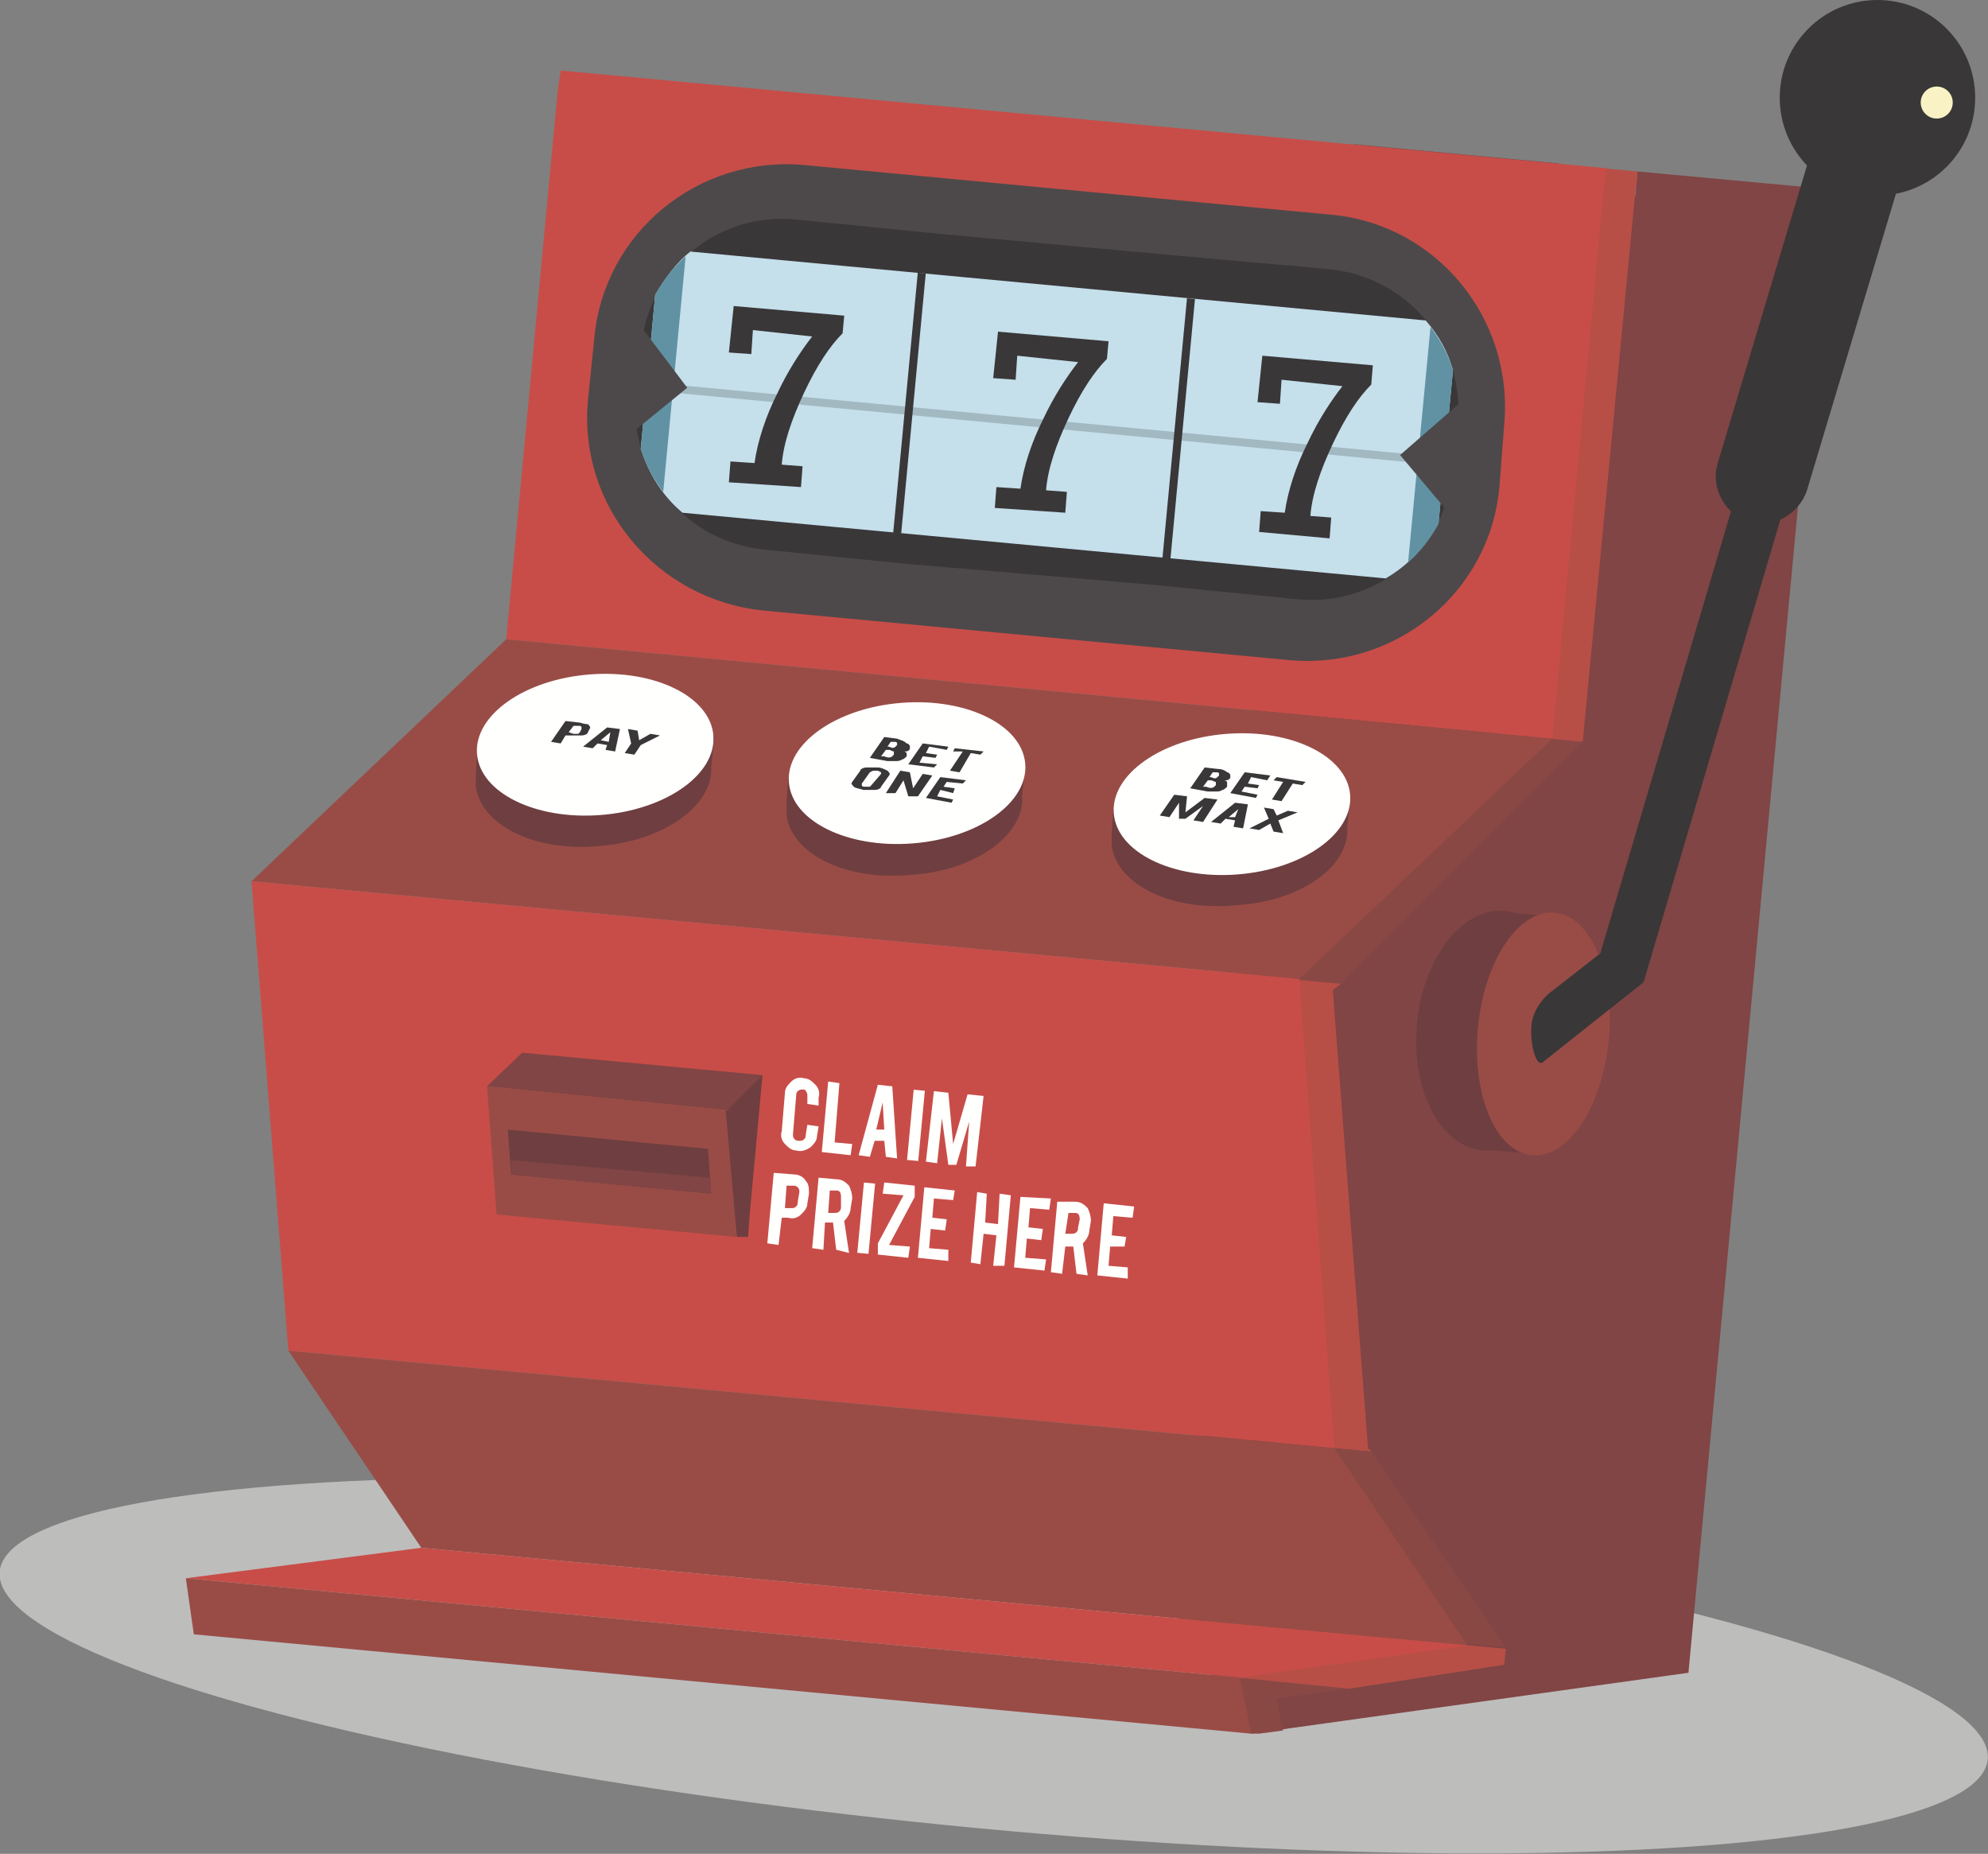 <?xml version="1.0" encoding="utf-8"?>
<!-- Generator: Adobe Illustrator 19.0.0, SVG Export Plug-In . SVG Version: 6.00 Build 0)  -->
<svg version="1.2" baseProfile="tiny" id="Слой_1"
	 xmlns="http://www.w3.org/2000/svg" xmlns:xlink="http://www.w3.org/1999/xlink" x="0px" y="0px" viewBox="0 0 124.1 115.7"
	 xml:space="preserve">
<rect x="0" y="0" width="124.1" height="115.7" fill="#808080" stroke="none"/>
<g id="XMLID_1_">
	
		<ellipse id="XMLID_3_" transform="matrix(0.996 9.410488e-02 -9.410488e-02 0.996 10.057 -5.376)" fill="#BDBDBC" cx="62" cy="103.9" rx="62.3" ry="10.2"/>
	<path id="XMLID_4_" fill="#804544" d="M102.2,10.7l-0.1,1.5c-1.6,0.1-3.2-0.7-4.8-2L84.5,9l-7,39l-3.9,53.7l4.5,6.5l27.3-3.8
		l8.7-92.6L102.2,10.7z"/>
	<polygon id="XMLID_5_" fill="#B74F47" points="102.2,10.7 96.8,10.2 93.4,45.8 98.8,46.3 102.1,11.8 102.2,11.2 	"/>
	<polygon id="XMLID_6_" fill="#C84D48" points="100.3,10.5 35,4.4 34.8,5.8 34.8,5.8 31.6,39.9 96.9,46.1 100.1,11.9 100.2,11 	"/>
	<polygon id="XMLID_7_" fill="#8A4845" points="78.1,48.1 77.2,60.8 83.7,61.4 98.8,46.3 78.8,44.4 	"/>
	<polygon id="XMLID_8_" fill="#994C46" points="31.6,39.9 15.7,55 81.1,61.1 96.9,46.1 	"/>
	<polygon id="XMLID_9_" fill="#B74F47" points="77.2,60.8 75.1,89.6 85.6,90.6 85.4,90.4 83.2,61.8 83.7,61.4 	"/>
	<polygon id="XMLID_10_" fill="#C84D48" points="18,84.3 15.7,55 81.1,61.1 83.3,90.4 	"/>
	<polygon id="XMLID_11_" fill="#8A4845" points="75.1,89.6 74.3,101 94,102.8 85.6,90.6 	"/>
	<polygon id="XMLID_12_" fill="#994C46" points="91.6,102.7 83.3,90.4 18,84.3 26.3,96.6 	"/>
	<polygon id="XMLID_13_" fill="#B74F47" points="74.2,101.1 74.2,101.8 76.1,104.6 84.2,105.4 93.9,103.9 94,102.9 	"/>
	<polygon id="XMLID_14_" fill="#C84D48" points="26.3,96.6 91.6,102.7 77.4,104.7 11.6,98.5 	"/>
	<polygon id="XMLID_15_" fill="#8A4845" points="84.2,105.4 76.1,104.6 77.2,106.2 78.1,108.2 78.6,108.2 80.1,108 79.7,106 	"/>
	<polygon id="XMLID_36_" fill="#994C46" points="11.6,98.5 12.1,102 78.1,108.2 77.4,104.7 	"/>
	<path id="XMLID_44_" fill="#4D494A" d="M93.6,30.4c-0.6,6.6-6.5,11.4-13.1,10.8l-32.9-3.1C41,37.4,36.1,31.6,36.7,25l0.4-3.9
		c0.6-6.6,6.5-11.4,13.1-10.8l32.9,3.1c6.6,0.6,11.4,6.5,10.8,13.1L93.6,30.4z"/>
	<path id="XMLID_45_" fill="#393738" d="M83,16.8L74,16l-15.3-1.4l-9-0.9c-4.9-0.5-9.2,3.1-9.7,8l-0.3,2.9c-0.5,4.9,3.1,9.2,8,9.7
		l9,0.9L72,36.5l9,0.9c4.9,0.5,9.2-3.1,9.7-8l0.3-2.9C91.5,21.6,87.9,17.3,83,16.8z"/>
	<path id="XMLID_46_" fill="#C5DFEB" d="M90.7,23.1c-0.3-1.1-0.9-2.2-1.7-3.1l-45.9-4.3c-0.9,0.7-1.6,1.7-2.2,2.7L40,28
		c0.5,1.6,1.4,3,2.6,4l43.9,4.1c1.4-0.8,2.5-2,3.3-3.5L90.7,23.1z"/>
	
		<rect id="XMLID_47_" x="65" y="1.4" transform="matrix(-9.409934e-02 0.996 -0.996 -9.409934e-02 97.716 -36.053)" fill="#A2B9C1" width="0.5" height="50"/>
	<path id="XMLID_48_" fill="#6092A4" d="M40,28c0.3,1,0.8,1.9,1.4,2.7L42.8,16c-0.8,0.7-1.4,1.5-1.9,2.4L40,28z"/>
	<path id="XMLID_49_" fill="#6092A4" d="M87.9,35.1c0.8-0.7,1.4-1.5,1.9-2.4l0.9-9.6c-0.3-1-0.8-1.9-1.4-2.7L87.9,35.1z"/>
	
		<rect id="XMLID_50_" x="56.5" y="17" transform="matrix(0.996 9.408845e-02 -9.408845e-02 0.996 2.617 -5.229)" fill="#393738" width="0.5" height="16.3"/>
	
		<rect id="XMLID_51_" x="73.3" y="18.6" transform="matrix(0.996 9.408845e-02 -9.408845e-02 0.996 2.841 -6.806)" fill="#393738" width="0.5" height="16.3"/>
	<path id="XMLID_52_" fill="#393738" d="M45.5,30.1l0.1-1.3l1.5,0.1c0.2-1.4,0.7-2.9,1.4-4.3c0.7-1.5,1.5-2.7,2.2-3.6L47,20.6
		l-0.1,1.5L45.5,22l0.3-2.9l6.9,0.6l-0.1,1.1c-0.8,0.8-1.6,2-2.4,3.7c-0.8,1.7-1.3,3.2-1.4,4.5l1.3,0.1l-0.1,1.3L45.5,30.1z"/>
	<path id="XMLID_53_" fill="#393738" d="M62.1,31.7l0.1-1.3l1.5,0.1c0.2-1.4,0.7-2.9,1.4-4.3c0.7-1.5,1.5-2.7,2.2-3.6l-3.8-0.4
		l-0.1,1.5l-1.4-0.1l0.3-2.9l6.9,0.6l-0.1,1.1c-0.8,0.8-1.6,2-2.4,3.7c-0.8,1.7-1.3,3.2-1.4,4.5l1.3,0.1l-0.1,1.3L62.1,31.7z"/>
	<path id="XMLID_54_" fill="#393738" d="M78.6,33.2l0.1-1.3l1.5,0.1c0.2-1.4,0.7-2.9,1.4-4.3c0.7-1.5,1.5-2.7,2.2-3.6l-3.8-0.4
		l-0.1,1.5l-1.4-0.1l0.3-2.9l6.9,0.6L85.6,24c-0.8,0.8-1.6,2-2.4,3.7c-0.8,1.7-1.3,3.2-1.4,4.5l1.3,0.1L83,33.6L78.6,33.2z"/>
	<polygon id="XMLID_55_" fill="#4D494A" points="39.8,20.1 39.1,27.3 42.9,24.2 	"/>
	<polygon id="XMLID_56_" fill="#4D494A" points="91.3,25 90.6,32.2 87.4,28.4 	"/>
	
		<ellipse id="XMLID_57_" transform="matrix(0.996 9.390998e-02 -9.390998e-02 0.996 6.453 -8.47)" fill="#6F3E40" cx="93.2" cy="64.3" rx="4.8" ry="7.5"/>
	<polygon id="XMLID_58_" fill="#6F3E40" points="93.5,56.9 97,57.2 96.7,60.3 91.4,58.5 	"/>
	<polygon id="XMLID_59_" fill="#6F3E40" points="92.3,71.7 95.6,72 95.8,69.3 92.5,69.7 	"/>
	<path id="XMLID_60_" fill="#6F3E40" d="M89,67.3c0.6,0.1,0.4,0.9,0.1,1.4c-0.2-0.4-0.3-0.9-0.4-1.4C88.8,67.3,88.9,67.3,89,67.3z"
		/>
	<path id="XMLID_61_" fill="#6F3E40" d="M88.9,61.7c0.4,0.4,0.6,0.9,0,1.4c-0.1,0.1-0.2,0.2-0.3,0.2C88.6,62.8,88.7,62.2,88.9,61.7z
		"/>
	
		<ellipse id="XMLID_62_" transform="matrix(0.996 9.399389e-02 -9.399389e-02 0.996 6.49 -8.765)" fill="#994C46" cx="96.3" cy="64.5" rx="4.1" ry="7.6"/>
	<path id="XMLID_63_" fill="#393738" d="M114.8,9.1L99.9,59.5L96.7,62l-0.4,4.3l6.3-5l15.2-51.4C116.8,9.8,115.7,9.5,114.8,9.1z"/>
	<circle id="XMLID_64_" fill="#393738" cx="117.2" cy="6.1" r="6.1"/>
	<path id="XMLID_65_" fill="#393738" d="M112.8,30.6c-0.5,1.5-2.1,2.4-3.6,2c-1.5-0.5-2.4-2.1-2-3.6L114.4,5c0.5-1.5,2.1-2.4,3.6-2
		c1.5,0.5,2.4,2.1,2,3.6L112.8,30.6z"/>
	<path id="XMLID_66_" fill="#393738" d="M96.7,62c0,0-1,0.8-1.1,2c-0.1,1.2,0.3,2.6,0.7,2.3C96.7,66,99.4,61.5,96.7,62z"/>
	<circle id="XMLID_67_" fill="#F9F2C4" cx="120.9" cy="6.4" r="1"/>
	<path id="XMLID_68_" fill="#6F3E40" d="M44.4,47.9l0.2-2l-0.7,0.5c-1.2-1.6-4-2.6-7.2-2.4c-2.9,0.2-5.3,1.4-6.4,2.9l-0.5-0.1
		l-0.1,1.5c0,0.2,0,0.3,0,0.5l0,0.2l0,0l0,0c0.2,2.4,3.6,4.2,7.7,3.8C41.4,52.5,44.5,50.3,44.4,47.9z"/>
	
		<ellipse id="XMLID_69_" transform="matrix(-0.997 7.740935e-02 -7.740935e-02 -0.997 77.835 89.861)" fill="#FFFFFE" cx="37.2" cy="46.4" rx="7.4" ry="4.4"/>
	<path id="XMLID_70_" fill="#6F3E40" d="M63.8,49.7l0.2-2l-0.7,0.5c-1.2-1.6-4-2.6-7.2-2.4c-2.9,0.2-5.3,1.4-6.4,2.9l-0.5-0.1
		l-0.1,1.5c0,0.2,0,0.3,0,0.5l0,0.2l0,0l0,0c0.2,2.4,3.6,4.2,7.7,3.8C60.8,54.4,64,52.1,63.8,49.7z"/>
	
		<ellipse id="XMLID_71_" transform="matrix(-0.997 7.742076e-02 -7.742076e-02 -0.997 116.793 92.025)" fill="#FFFFFE" cx="56.6" cy="48.3" rx="7.4" ry="4.4"/>
	<path id="XMLID_72_" fill="#6F3E40" d="M84.1,51.6l0.2-2l-0.7,0.5c-1.2-1.6-4-2.6-7.2-2.4c-2.9,0.2-5.3,1.4-6.4,2.9l-0.5-0.1
		l-0.1,1.5c0,0.2,0,0.3,0,0.5l0,0.2l0,0l0,0c0.2,2.4,3.6,4.2,7.7,3.8C81.1,56.3,84.3,54.1,84.1,51.6z"/>
	
		<ellipse id="XMLID_73_" transform="matrix(-0.997 7.740935e-02 -7.740935e-02 -0.997 157.46 94.285)" fill="#FFFFFE" cx="76.9" cy="50.2" rx="7.4" ry="4.4"/>
	<path id="XMLID_76_" fill="#393738" d="M35.5,45.7l0.3-0.4l0.3,0c0.1,0,0.2,0,0.2,0.1l0,0.1l-0.1,0.2l-0.1,0.1c-0.1,0-0.2,0-0.3,0
		L35.5,45.7 M36.2,45.1L35.3,45l-0.9,1.3l0.6,0.1l0.3-0.5l0.3,0c0.2,0,0.5,0,0.7,0c0.2,0,0.4-0.1,0.4-0.2l0.1-0.2
		c0.1-0.1,0-0.2-0.1-0.3C36.7,45.2,36.5,45.2,36.2,45.1"/>
	<path id="XMLID_79_" fill="#393738" d="M37.5,46.2l0.6-0.5l-0.1,0.6L37.5,46.2 M38.7,45.5l-0.8-0.1l-1.5,1.2l0.6,0.1l0.3-0.3
		l0.6,0.1l-0.1,0.3l0.6,0.1L38.7,45.5"/>
	<polyline id="XMLID_80_" fill="#393738" points="41.2,45.9 40.6,45.8 39.9,46.2 39.8,45.6 39.2,45.5 39.4,46.4 39,47 39.6,47.1 
		40,46.5 41.2,45.9 	"/>
	<path id="XMLID_84_" fill="#393738" d="M55,47.2l0.3-0.4l0.2,0c0.1,0,0.2,0.1,0.3,0.1l0,0.2l-0.1,0.1c-0.1,0.1-0.3,0.1-0.5,0
		L55,47.2 M55.4,46.6l0.2-0.3l0.2,0c0.1,0,0.2,0,0.2,0.1l0,0.1l-0.1,0.1c-0.1,0.1-0.2,0.1-0.4,0L55.4,46.6 M56,46.1L55.2,46
		l-0.9,1.3l1.1,0.2c0.1,0,0.3,0,0.5,0c0.1,0,0.3,0,0.4-0.1c0.1,0,0.2-0.1,0.3-0.2l0-0.1l0-0.1c-0.1-0.1-0.1-0.1-0.3-0.1l0.2,0
		c0.2,0,0.3-0.1,0.3-0.2l0-0.1c0-0.1-0.1-0.2-0.2-0.2C56.4,46.2,56.2,46.2,56,46.1"/>
	<polyline id="XMLID_85_" fill="#393738" points="59.2,46.6 57.6,46.4 56.7,47.7 58.3,47.9 58.5,47.7 57.4,47.6 57.6,47.2 
		58.4,47.3 58.5,47.1 57.8,47 58,46.6 59.1,46.8 59.2,46.6 	"/>
	<polyline id="XMLID_86_" fill="#393738" points="61.4,46.9 59.6,46.7 59.5,46.9 60.1,46.9 59.3,48.1 59.9,48.2 60.6,47 61.2,47.1 
		61.4,46.9 	"/>
	<path id="XMLID_89_" fill="#393738" d="M54,49.1c-0.1,0-0.2,0-0.2-0.1l0-0.1l0.5-0.7l0.2-0.1c0.1,0,0.2,0,0.3,0l0.2,0.1l0,0.1
		L54.4,49l-0.1,0.1L54,49.1 M54.8,47.9c-0.3,0-0.5,0-0.7,0c-0.2,0-0.4,0.1-0.4,0.2l-0.5,0.7c-0.1,0.1,0,0.2,0.1,0.3
		c0.1,0.1,0.3,0.1,0.6,0.2c0.3,0,0.5,0,0.7,0c0.2,0,0.4-0.1,0.4-0.2l0.5-0.7c0.1-0.1,0-0.2-0.1-0.3C55.2,48,55,47.9,54.8,47.9"/>
	<polyline id="XMLID_90_" fill="#393738" points="58.2,48.4 57.6,48.3 57,49.2 56.8,48.2 56.2,48.1 55.3,49.5 55.9,49.5 56.4,48.7 
		56.7,49.7 57.3,49.7 58.2,48.4 	"/>
	<polyline id="XMLID_91_" fill="#393738" points="60.3,48.7 58.7,48.5 57.8,49.8 59.4,50.1 59.5,49.9 58.5,49.7 58.7,49.3 
		59.5,49.5 59.6,49.2 58.9,49.1 59.1,48.8 60.1,48.9 60.3,48.7 	"/>
	<path id="XMLID_95_" fill="#393738" d="M75.1,49.1l0.3-0.4l0.2,0c0.1,0,0.2,0.1,0.3,0.1l0,0.2l-0.1,0.1c-0.1,0.1-0.3,0.1-0.5,0
		L75.1,49.1 M75.5,48.5l0.2-0.3l0.2,0c0.1,0,0.2,0,0.2,0.1l0,0.1l-0.1,0.1c-0.1,0.1-0.2,0.1-0.4,0L75.5,48.5 M76.1,48l-0.9-0.1
		l-0.9,1.3l1.1,0.2c0.1,0,0.3,0,0.5,0c0.1,0,0.3,0,0.4-0.1c0.1,0,0.2-0.1,0.3-0.2l0-0.1l0-0.2c-0.1-0.1-0.1-0.1-0.3-0.1l0.2,0
		c0.2,0,0.3-0.1,0.3-0.2l0-0.1c0-0.1-0.1-0.2-0.2-0.2C76.5,48.1,76.3,48,76.1,48"/>
	<polyline id="XMLID_96_" fill="#393738" points="79.3,48.4 77.7,48.2 76.8,49.5 78.4,49.8 78.5,49.6 77.5,49.4 77.7,49.1 
		78.5,49.2 78.6,49 77.9,48.9 78.1,48.5 79.1,48.7 79.3,48.4 	"/>
	<polyline id="XMLID_97_" fill="#393738" points="81.5,48.8 79.7,48.5 79.5,48.7 80.1,48.8 79.4,49.9 80,50 80.7,48.9 81.3,49 
		81.5,48.8 	"/>
	<polyline id="XMLID_98_" fill="#393738" points="76,49.9 75.2,49.8 74,50.7 74.1,49.7 73.3,49.6 72.4,50.9 73,51 73.6,50.1 
		73.6,51.1 74,51.1 75.1,50.3 74.5,51.2 75.1,51.3 76,49.9 	"/>
	<path id="XMLID_101_" fill="#393738" d="M76.7,51l0.6-0.5L77.1,51L76.7,51 M77.9,50.2l-0.8-0.1l-1.5,1.2l0.6,0.1l0.3-0.3l0.6,0.1
		L77,51.6l0.6,0.1L77.9,50.2"/>
	<polyline id="XMLID_102_" fill="#393738" points="81,50.7 80.4,50.6 79.7,50.9 79.5,50.5 78.9,50.4 79.2,51.1 78,51.7 78.6,51.8 
		79.3,51.4 79.5,51.9 80.1,52 79.8,51.2 81,50.7 	"/>
	<line id="XMLID_103_" fill="#393738" x1="44" y1="5.2" x2="46.7" y2="5.5"/>
	<line id="XMLID_104_" fill="#4D494A" x1="48.4" y1="5.6" x2="46.7" y2="5.5"/>
	<line id="XMLID_105_" fill="#393738" x1="96.1" y1="10.1" x2="98.8" y2="10.4"/>
	<line id="XMLID_106_" fill="#4D494A" x1="100.5" y1="10.6" x2="98.8" y2="10.4"/>
	<line id="XMLID_107_" fill="#393738" x1="56.5" y1="6.4" x2="59.2" y2="6.7"/>
	<line id="XMLID_108_" fill="#4D494A" x1="60.9" y1="6.8" x2="59.2" y2="6.7"/>
	<line id="XMLID_109_" fill="#393738" x1="84.9" y1="9.1" x2="87.6" y2="9.3"/>
	<line id="XMLID_110_" fill="#4D494A" x1="89.3" y1="9.5" x2="87.6" y2="9.3"/>
	<polygon id="XMLID_111_" fill="#6F3E40" points="47.6,67.1 46.8,75.8 46.7,77.2 46,77.2 44.8,69.4 	"/>
	<polygon id="XMLID_112_" fill="#804544" points="47.6,67.1 47.6,67.1 32.6,65.7 30.4,67.8 30.4,67.8 45.4,69.3 	"/>
	<polygon id="XMLID_113_" fill="#994C46" points="45.7,69.3 45.7,69.3 30.4,67.8 31,75.8 46,77.2 45.3,69.3 	"/>
	<polygon id="XMLID_114_" fill="#6F3E40" points="44.2,71.7 31.7,70.5 31.9,73.3 44.4,74.5 	"/>
	<polygon id="XMLID_115_" fill="#804544" points="31.9,72.4 31.9,73.3 44.4,74.5 44.3,73.5 	"/>
	<path id="XMLID_116_" fill="#FFFFFE" d="M49.7,71.8c-0.3,0-0.5-0.2-0.7-0.4c-0.2-0.2-0.3-0.5-0.2-0.8l0.2-2.4
		c0-0.3,0.2-0.5,0.4-0.7c0.2-0.2,0.5-0.3,0.8-0.2c0.3,0,0.5,0.2,0.7,0.4c0.2,0.2,0.3,0.5,0.2,0.8l0,0.5l-0.7-0.1l0-0.5
		c0-0.1,0-0.2-0.1-0.3C50.3,68,50.2,68,50.1,68c-0.1,0-0.2,0-0.3,0.1c-0.1,0.1-0.1,0.2-0.1,0.3l-0.2,2.4c0,0.1,0,0.2,0.1,0.3
		c0.1,0.1,0.2,0.1,0.3,0.1c0.1,0,0.2,0,0.3-0.1c0.1-0.1,0.1-0.2,0.1-0.3l0.1-0.6l0.7,0.1l-0.1,0.6c0,0.3-0.2,0.5-0.4,0.7
		C50.3,71.8,50,71.9,49.7,71.8z"/>
	<polygon id="XMLID_117_" fill="#FFFFFE" points="53.1,72.1 51.3,71.9 51.7,67.5 52.4,67.6 52.1,71.3 53.2,71.4 	"/>
	<path id="XMLID_120_" fill="#FFFFFE" d="M54.6,71.2l-0.3,1l-0.7-0.1l1.2-4.4l0.9,0.1l0.3,4.5l-0.7-0.1l-0.1-1L54.6,71.2z
		 M55.1,68.8l-0.4,1.7l0.5,0L55.1,68.8z"/>
	
		<rect id="XMLID_121_" x="56.8" y="68" transform="matrix(0.996 9.407806e-02 -9.407806e-02 0.996 6.861 -5.062)" fill="#FFFFFE" width="0.7" height="4.4"/>
	<polygon id="XMLID_122_" fill="#FFFFFE" points="58.5,72.6 57.8,72.5 58.3,68.1 59.2,68.2 59.5,71.4 60.4,68.3 61.4,68.4 
		60.9,72.8 60.3,72.8 60.5,70 59.7,72.7 59.2,72.7 58.8,69.8 	"/>
	<path id="XMLID_125_" fill="#FFFFFE" d="M49.6,73.3c0.3,0,0.6,0.2,0.7,0.4c0.2,0.2,0.2,0.5,0.2,0.8l-0.1,0.6c0,0.3-0.2,0.5-0.4,0.7
		c-0.2,0.2-0.5,0.3-0.8,0.2l-0.4,0l-0.2,1.7l-0.7-0.1l0.4-4.4L49.6,73.3z M49.9,74.4c0-0.1,0-0.2-0.1-0.3c-0.1-0.1-0.2-0.1-0.3-0.1
		l-0.4,0L49,75.4l0.4,0c0.1,0,0.2,0,0.3-0.1c0.1-0.1,0.1-0.2,0.1-0.3L49.9,74.4z"/>
	<path id="XMLID_128_" fill="#FFFFFE" d="M52.2,73.6c0.4,0,0.6,0.2,0.8,0.4c0.1,0.2,0.2,0.5,0.2,0.8l-0.1,0.6c0,0.3-0.2,0.6-0.4,0.8
		l0.3,2L52.2,78L52,76.3l-0.1,0l-0.4,0L51.4,78l-0.7-0.1l0.4-4.4L52.2,73.6z M52.5,74.7c0-0.3-0.1-0.4-0.3-0.4l-0.4,0l-0.1,1.4
		l0.4,0c0.1,0,0.2,0,0.3-0.1c0.1-0.1,0.1-0.2,0.1-0.3L52.5,74.7z"/>
	
		<rect id="XMLID_129_" x="53.7" y="73.8" transform="matrix(0.996 9.411032e-02 -9.411032e-02 0.996 7.391 -4.753)" fill="#FFFFFE" width="0.7" height="4.4"/>
	<polygon id="XMLID_130_" fill="#FFFFFE" points="57.1,74 57.1,74.7 55.5,77.7 56.8,77.8 56.7,78.5 54.8,78.3 54.8,77.6 56.4,74.6 
		55.1,74.5 55.2,73.8 	"/>
	<polygon id="XMLID_131_" fill="#FFFFFE" points="57.3,78.5 57.7,74.1 59.6,74.3 59.5,74.9 58.3,74.8 58.2,76 59.1,76.1 59,76.8 
		58.1,76.7 58,77.9 59.2,78 59.2,78.7 	"/>
	<polygon id="XMLID_132_" fill="#FFFFFE" points="61.4,77 61.2,78.9 60.6,78.8 61,74.4 61.6,74.5 61.5,76.3 62.3,76.4 62.4,74.5 
		63.1,74.6 62.7,79 62,79 62.2,77.1 	"/>
	<polygon id="XMLID_133_" fill="#FFFFFE" points="63.3,79.1 63.7,74.7 65.6,74.8 65.5,75.5 64.3,75.4 64.2,76.6 65.1,76.7 65,77.4 
		64.1,77.3 64,78.5 65.3,78.6 65.2,79.3 	"/>
	<path id="XMLID_217_" fill="#FFFFFE" d="M67.1,75c0.4,0,0.6,0.2,0.8,0.4c0.1,0.2,0.2,0.5,0.2,0.8L68,76.8c0,0.3-0.2,0.6-0.4,0.8
		l0.3,2l-0.7-0.1l-0.2-1.7l-0.1,0l-0.4,0l-0.2,1.7l-0.7-0.1l0.4-4.4L67.1,75z M67.4,76.1c0-0.3-0.1-0.4-0.3-0.4l-0.4,0L66.5,77
		l0.4,0c0.1,0,0.2,0,0.3-0.1c0.1-0.1,0.1-0.2,0.1-0.3L67.4,76.1z"/>
	<polygon id="XMLID_218_" fill="#FFFFFE" points="68.5,79.6 68.9,75.1 70.8,75.3 70.7,76 69.5,75.9 69.4,77.1 70.3,77.2 70.2,77.8 
		69.3,77.8 69.2,79 70.4,79.1 70.4,79.8 	"/>
</g>
</svg>
